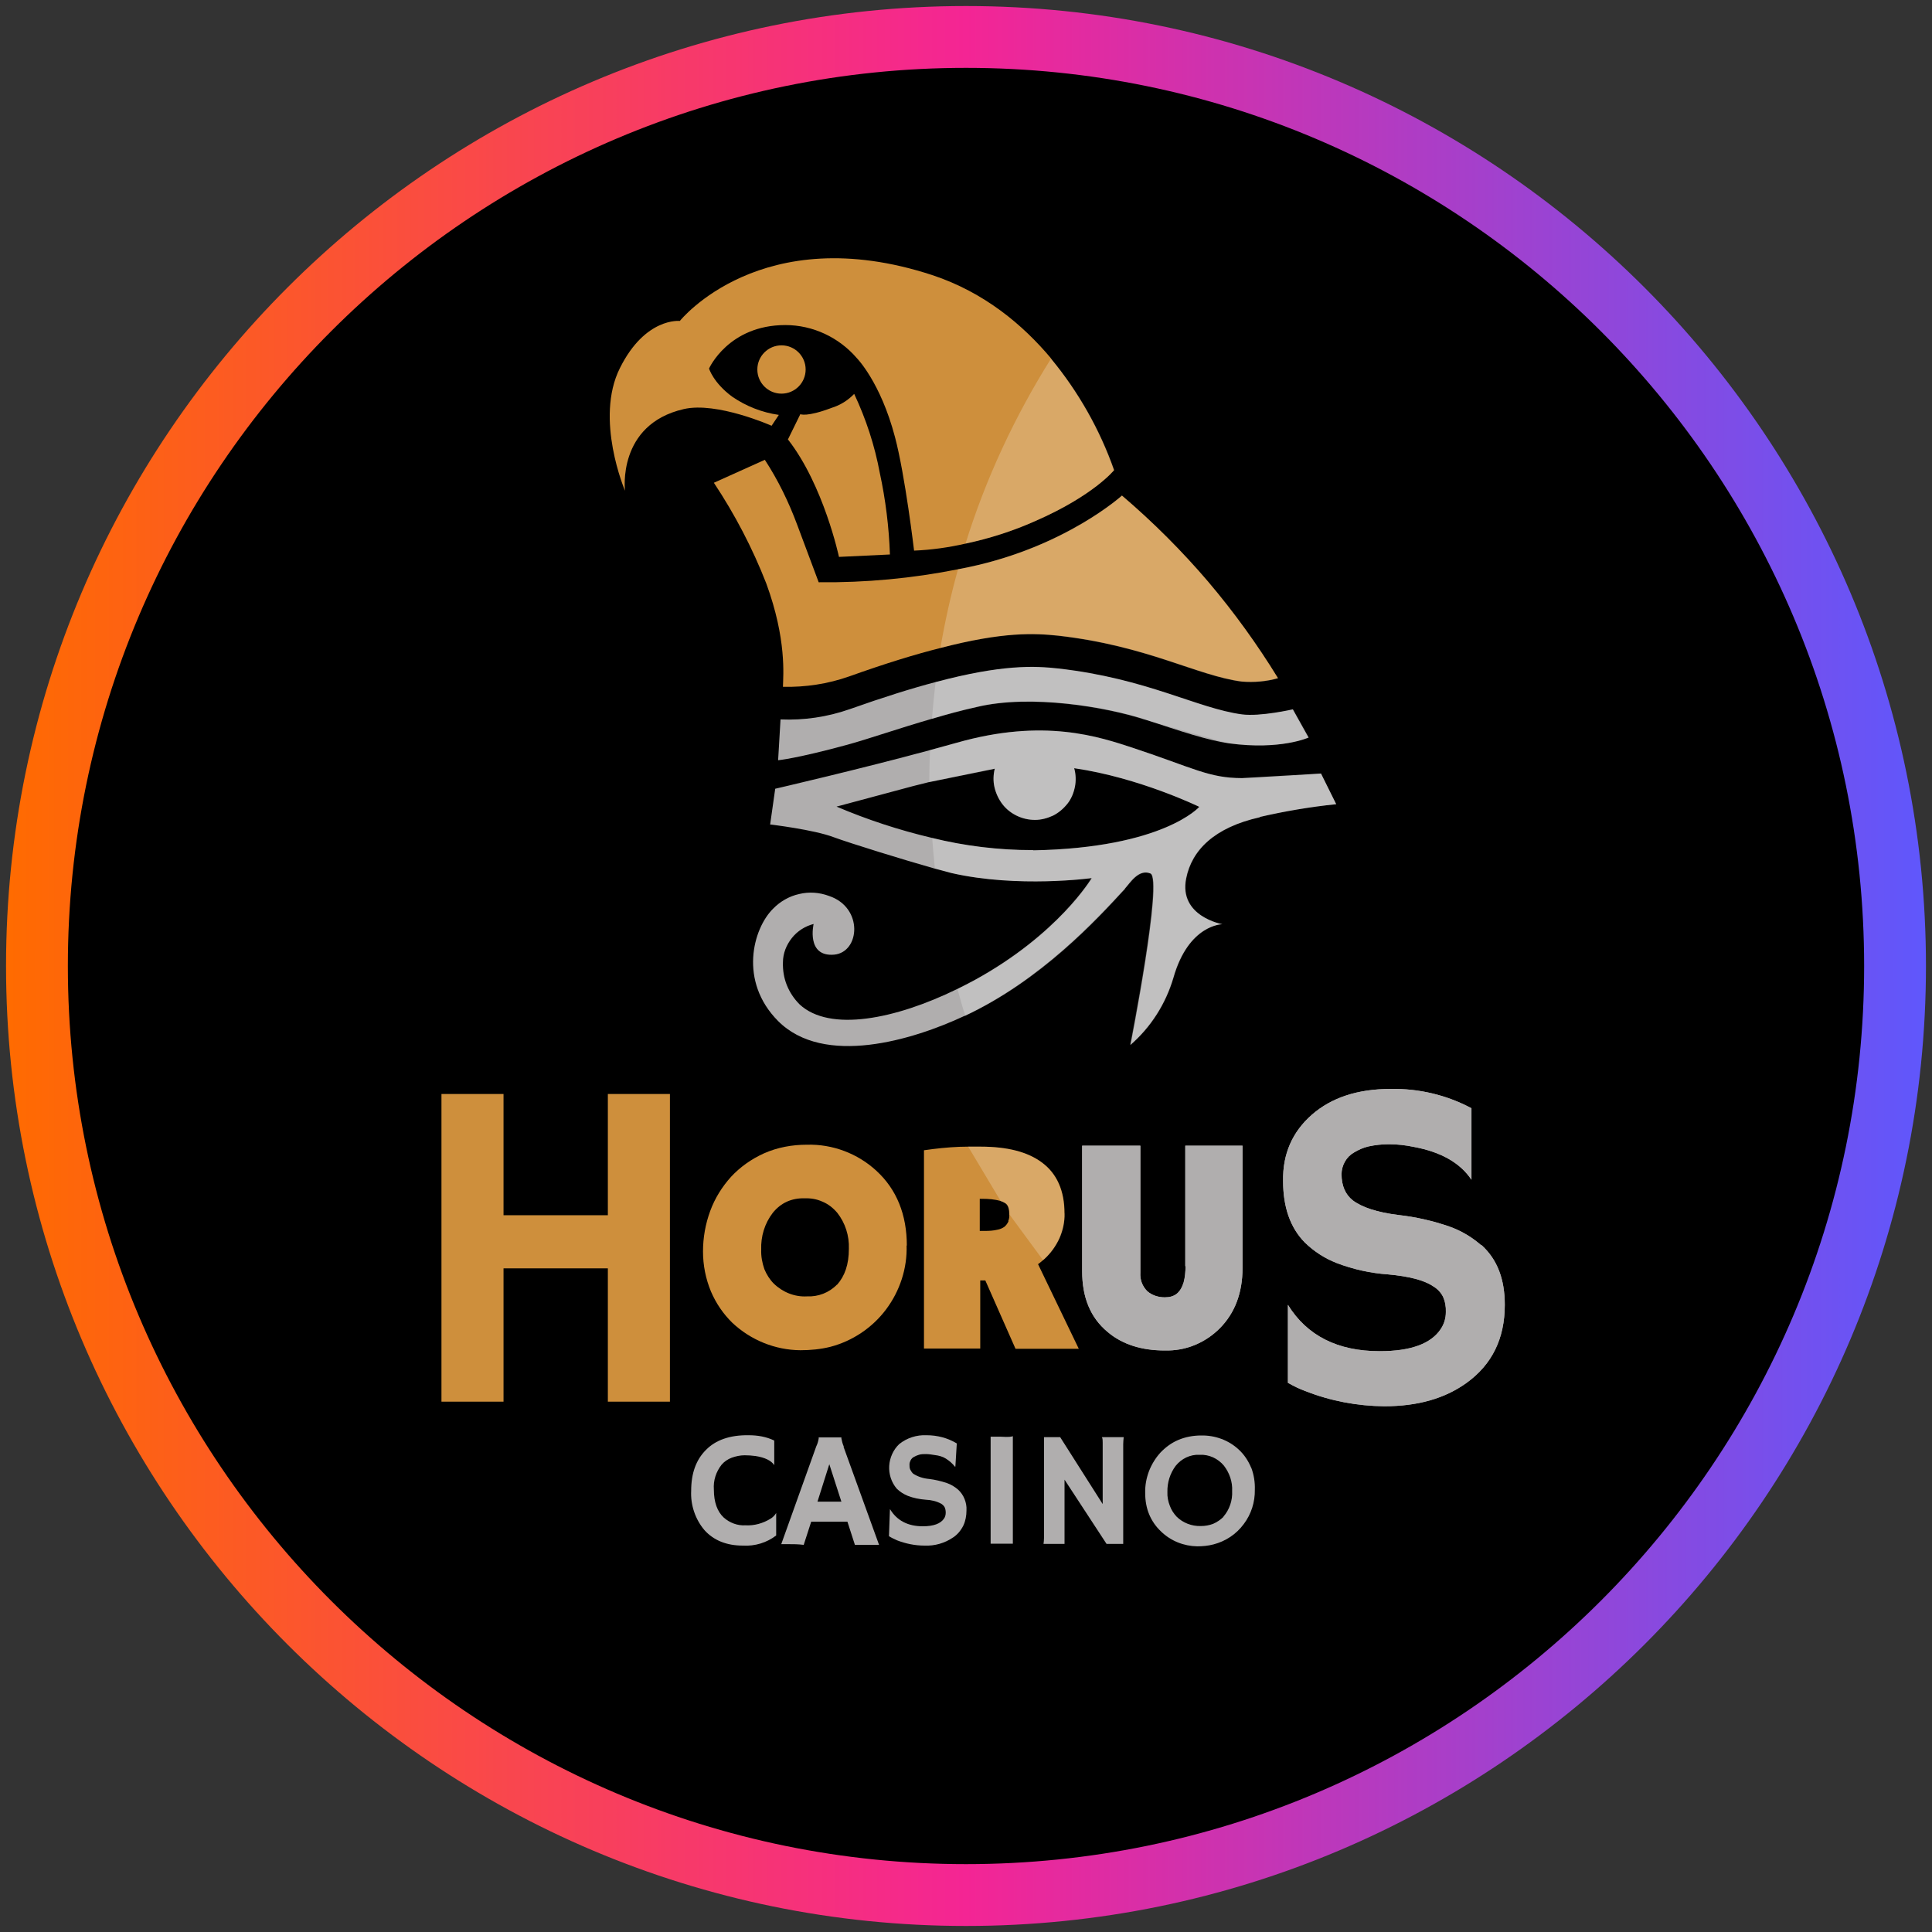 <?xml version="1.0" encoding="UTF-8"?>
<svg xmlns="http://www.w3.org/2000/svg" width="80" height="80" xmlns:xlink="http://www.w3.org/1999/xlink" viewBox="0 0 80 80">
  <rect x="0" y="0" width="80" height="80" fill="#333333" stroke="none"/>
  <defs>
    <style>
      .cls-1 {
        fill: url(#linear-gradient);
      }

      .cls-1, .cls-2, .cls-3, .cls-4, .cls-5 {
        stroke-width: 0px;
      }

      .cls-2 {
        fill: #fff;
        isolation: isolate;
        opacity: .22;
      }

      .cls-4 {
        fill: #b0aeae;
      }

      .cls-5 {
        fill: #ce8f3c;
      }
    </style>
    <linearGradient id="linear-gradient" x1=".25" y1="40" x2="79.75" y2="40" gradientUnits="userSpaceOnUse">
      <stop offset="0" stop-color="#ff6b00"/>
      <stop offset=".5" stop-color="#f42594"/>
      <stop offset="1" stop-color="#5f57fc"/>
    </linearGradient>
  </defs>
  <g id="circle_frame" data-name="circle frame">
    <g>
      <circle class="cls-3" cx="40" cy="40" r="38.47"/>
      <path class="cls-1" d="M40,79.75C18.08,79.75.25,61.92.25,40S18.08.25,40,.25s39.75,17.83,39.75,39.75-17.83,39.75-39.75,39.75ZM40,2.81C19.49,2.81,2.81,19.49,2.81,40s16.68,37.19,37.19,37.19,37.19-16.68,37.19-37.19S60.51,2.81,40,2.81Z"/>
    </g>
  </g>
  <g id="horus">
    <g>
      <g>
        <circle class="cls-5" cx="32.36" cy="15.3" r="1"/>
        <path class="cls-5" d="M32.63,18.2c1.48,1.9,2.11,4.86,2.11,4.86l2.11-.1c-.04-1.14-.18-2.27-.42-3.38-.21-1.13-.57-2.23-1.06-3.27-.26.27-.58.47-.94.58-1.03.39-1.29.26-1.29.26l-.52,1.06h0Z"/>
        <path class="cls-5" d="M43.53,14.85c-1.17-1.4-2.78-2.75-4.93-3.46-7.08-2.32-10.45,1.9-10.45,1.9,0,0-1.43-.16-2.48,1.95-1.06,2.11.21,5.08.21,5.08,0,0-.34-2.74,2.43-3.38,1.37-.32,3.64.69,3.64.69l.3-.45c-.7-.1-1.36-.36-1.94-.76-.78-.58-.95-1.16-.95-1.16,0,0,.8-1.8,3.16-1.8,1.14,0,2.22.51,2.96,1.37,0,0,.98.99,1.58,3.27.42,1.58.79,4.7.79,4.7.72-.03,1.43-.13,2.13-.29.99-.21,1.96-.52,2.88-.93,2.43-1.06,3.27-2.11,3.27-2.11-.59-1.68-1.48-3.25-2.61-4.62h0Z"/>
        <path class="cls-5" d="M50.05,24.11c-1.1-1.29-2.3-2.49-3.59-3.59,0,0-2.32,2.11-6.33,2.96l-.45.09c-1.9.38-3.84.56-5.78.54l-.89-2.38c-.35-.94-.79-1.85-1.34-2.69l-2.11.95c.87,1.31,1.6,2.71,2.17,4.17.85,2.32.7,3.81.69,4.28.93.02,1.86-.12,2.74-.43,1.51-.54,2.75-.92,3.79-1.18,2.6-.68,3.89-.61,4.87-.51,3.7.42,5.75,1.66,7.6,1.9.5.04,1.01,0,1.5-.14-.86-1.4-1.82-2.73-2.88-3.98h0Z"/>
        <path class="cls-4" d="M53.54,29.37s-1.35.31-2.11.21c-1.86-.25-3.91-1.48-7.6-1.9-1-.11-2.34-.17-5.08.56-.99.26-2.17.63-3.58,1.13-.92.32-1.88.46-2.85.42l-.1,1.69s.77-.07,2.86-.64c.91-.25,2.07-.66,3.52-1.08.57-.17,1.18-.34,1.86-.49,2.22-.53,5.36,0,6.97.53,1.44.47,2.58.86,3.47.98,2.13.29,3.29-.24,3.29-.24l-.65-1.16h0Z"/>
        <path class="cls-4" d="M52.16,33.83c1.04-.24,2.1-.42,3.17-.53l-.63-1.27-3.27.19c-1.37,0-2.01-.42-4.48-1.24-1.43-.47-3.71-1.26-7.35-.22l-1.09.3c-2.87.78-6.41,1.6-6.41,1.6l-.21,1.48s1.8.21,2.64.53c.68.25,2.91.94,4.15,1.29l.71.19c2.75.63,5.81.21,5.81.21,0,0-1.37,2.32-4.86,4.23-.24.13-.48.25-.72.37-2.54,1.24-5.26,1.79-6.51.63-.23-.23-.41-.5-.53-.8s-.17-.62-.16-.94c0-.37.14-.72.37-1.01.23-.29.55-.49.9-.58,0,0-.32,1.37.85,1.27,1.07-.1,1.22-1.95-.21-2.43-.4-.15-.83-.18-1.24-.08-.41.09-.79.31-1.08.61-.83.82-1.43,3,.21,4.65,1.9,1.9,5.57.79,7.71-.21h.01c3.16-1.48,5.48-4.01,6.64-5.27.21-.23.57-.83,1.06-.63.53.21-.83,7.1-.83,7.1.85-.74,1.46-1.7,1.78-2.78.63-2.22,2.03-2.22,2.03-2.22,0,0-1.82-.32-1.5-1.9.23-1.16,1.16-2.11,3.06-2.53h0ZM42.77,35.2c-1.42,0-2.83-.17-4.2-.51-1.35-.32-2.66-.75-3.93-1.29l3.17-.85.68-.17,2.7-.55c-.06.25-.07.51-.01.77.06.25.17.49.33.7s.37.37.6.48.49.17.75.17c.26,0,.51-.07.75-.18.23-.12.43-.29.59-.49s.26-.45.31-.7c.05-.25.04-.52-.03-.77,2.7.39,5.18,1.6,5.18,1.6,0,0-1.48,1.7-6.86,1.8Z"/>
        <path class="cls-2" d="M46.14,19.47c-.59-1.68-1.48-3.25-2.62-4.62-1.5,2.39-2.7,4.96-3.54,7.66.99-.21,1.96-.52,2.88-.93,2.43-1.06,3.27-2.11,3.27-2.11h0Z"/>
        <path class="cls-2" d="M43.82,26.33c3.7.42,5.75,1.66,7.6,1.9.5.04,1.01,0,1.5-.14-.86-1.4-1.82-2.73-2.88-3.98-1.1-1.29-2.3-2.49-3.59-3.59,0,0-2.33,2.11-6.33,2.96l-.45.09c-.3,1.07-.54,2.16-.73,3.26,2.61-.67,3.89-.61,4.88-.5Z"/>
        <path class="cls-2" d="M47.4,29.8l3.47.98c2.13.29,3.29-.24,3.29-.24l-.63-1.16s-1.35.31-2.11.21c-1.86-.25-3.91-1.48-7.6-1.9-1-.11-2.34-.17-5.08.56-.06.51-.11,1.01-.15,1.52.57-.17,1.18-.34,1.86-.49,2.22-.53,5.36,0,6.96.53h0Z"/>
        <path class="cls-2" d="M46.56,36.79c.21-.23.57-.83,1.06-.63.53.21-.83,7.11-.83,7.11.85-.74,1.46-1.7,1.78-2.78.63-2.22,2.03-2.22,2.03-2.22,0,0-1.82-.32-1.5-1.9.23-1.16,1.16-2.11,3.06-2.54,1.04-.24,2.1-.42,3.17-.53l-.63-1.27s-2.21.19-3.27.19c-1.37,0-2.01-.42-4.48-1.24-1.43-.47-3.71-1.26-7.35-.22l-1.09.3c-.02.44-.03.87-.03,1.31v.02l2.71-.55c-.06.25-.07.51-.01.77s.17.49.33.7c.33.41.82.65,1.35.64.26,0,.51-.07.75-.18s.43-.29.59-.49.26-.45.31-.7.04-.52-.03-.77c2.7.39,5.18,1.6,5.18,1.6,0,0-1.48,1.69-6.86,1.8-1.42,0-2.83-.17-4.2-.51.03.42.07.84.11,1.26l.71.19c2.75.63,5.81.21,5.81.21,0,0-1.37,2.32-4.86,4.23-.24.13-.48.25-.72.37.1.37.2.73.32,1.1,3.16-1.47,5.48-4,6.63-5.26h0Z"/>
      </g>
      <g>
        <path class="cls-4" d="M31,59.43c.37,0,.73.06,1.06.22v1.02c-.12-.19-.39-.32-.78-.38-.15-.02-.3-.03-.45-.03-.18,0-.36.04-.53.1-.16.06-.31.16-.42.29-.23.29-.35.66-.32,1.03,0,.52.14.91.41,1.16.25.22.57.34.9.32.36.02.72-.08,1.03-.27.1-.06.18-.14.24-.24h0v.93c-.39.3-.88.45-1.38.42-.68,0-1.21-.22-1.59-.64-.38-.45-.58-1.04-.55-1.63,0-.72.2-1.28.61-1.69.4-.41.99-.62,1.76-.61h0Z"/>
        <path class="cls-4" d="M34.94,59.9h0c-.05-.11-.08-.23-.1-.34,0-.01,0-.02,0-.04h-.94s0,.03,0,.05c-.02.11-.05.22-.1.32l-1.45,4.05h.26c.22,0,.45,0,.67.03l.31-.96h1.5l.31.96h1l-1.47-4.06ZM33.85,62.18l.49-1.55.5,1.55h-.99Z"/>
        <path class="cls-4" d="M39.62,59.75l-.06.98h-.02c-.1-.13-.23-.24-.37-.33s-.3-.13-.47-.15c-.12-.02-.24-.04-.36-.04-.1,0-.2,0-.29.03-.07.02-.14.05-.21.09-.06.03-.1.08-.13.13-.03.06-.05.12-.05.18,0,.07,0,.14.03.21.03.06.07.12.12.17.2.13.43.2.66.22.25.03.5.09.74.17.17.06.32.15.46.27.12.11.21.24.27.39.06.15.09.31.08.47,0,.22-.04.44-.13.63-.1.2-.24.37-.42.49-.35.24-.77.36-1.19.34-.39,0-.78-.08-1.14-.22-.11-.05-.22-.1-.33-.17l.04-1.11h.01c.28.46.73.7,1.35.7.45,0,.74-.11.88-.32.05-.07.07-.16.07-.24,0-.08-.01-.15-.04-.22-.03-.06-.08-.11-.14-.15-.2-.11-.42-.16-.65-.17-.25-.02-.51-.07-.74-.16-.17-.07-.33-.17-.46-.3-.22-.26-.33-.6-.31-.94.02-.34.17-.67.41-.9.32-.26.73-.39,1.14-.37.44,0,.87.11,1.25.34h0Z"/>
        <path class="cls-4" d="M41.02,59.49h.4s.24.01.24.01c.09,0,.19,0,.28-.03v4.45h-.92v-4.44Z"/>
        <path class="cls-4" d="M43.21,63.93c.01-.08.02-.16.02-.25v-4.17h.67l1.76,2.77v-2.54c0-.08,0-.16-.03-.23h.9c-.01.1-.02.19-.02.29v4.13h-.69l-1.74-2.66v2.66h-.88Z"/>
        <path class="cls-4" d="M51.81,60.78h0c-.12-.29-.29-.55-.52-.76-.42-.39-.98-.59-1.55-.58-.33,0-.66.06-.96.19-.28.12-.52.3-.73.52-.2.22-.36.48-.47.76-.11.29-.17.6-.16.92,0,.3.05.61.17.89.11.26.27.49.48.69h0c.41.4.95.61,1.5.62.23,0,.45-.02.68-.08.5-.13.94-.42,1.25-.84.31-.41.47-.91.46-1.43.01-.31-.04-.62-.15-.91ZM50.66,62.81h0c-.12.12-.27.22-.43.29-.16.06-.33.09-.51.09-.37.01-.74-.13-1-.39-.12-.13-.22-.28-.28-.45-.07-.18-.11-.37-.1-.57-.01-.39.11-.77.34-1.08.12-.15.27-.27.44-.35.17-.08.36-.12.55-.11.39-.02.76.15,1.01.45.23.3.36.67.34,1.05.02.39-.11.77-.36,1.06Z"/>
        <g>
          <polygon class="cls-5" points="25.17 50.32 20.85 50.32 20.85 45.3 18.28 45.3 18.28 58.04 20.85 58.04 20.85 52.52 25.17 52.52 25.17 58.04 27.74 58.04 27.74 45.3 25.17 45.3 25.17 50.32"/>
          <path class="cls-5" d="M37.55,51.58c0-1.28-.42-2.33-1.26-3.1h0c-.78-.72-1.82-1.11-2.88-1.08-.61,0-1.22.11-1.78.36-.51.23-.98.56-1.36.97-.37.41-.67.89-.86,1.41-.2.54-.3,1.11-.3,1.68,0,.57.11,1.13.33,1.66.21.49.51.93.89,1.3.76.71,1.76,1.12,2.81,1.13.42,0,.84-.04,1.24-.14.92-.24,1.74-.79,2.31-1.55.57-.76.88-1.7.85-2.65ZM34.66,53.19h0c-.33.34-.78.51-1.24.49-.51.03-1.01-.17-1.38-.53-.17-.17-.3-.38-.39-.6-.09-.26-.14-.53-.13-.8-.02-.55.14-1.09.48-1.53.16-.2.36-.36.58-.46s.48-.15.73-.14c.26-.01.51.03.75.14.24.1.44.26.61.46.33.42.5.95.48,1.49,0,.65-.17,1.13-.49,1.49Z"/>
          <path id="B" class="cls-4" d="M61.33,51.56c-.39-.34-.83-.6-1.31-.77-.69-.24-1.4-.4-2.12-.48-.88-.11-1.51-.32-1.89-.61-.3-.24-.46-.6-.46-1.08,0-.18.05-.36.14-.52s.22-.29.38-.38c.18-.11.38-.2.6-.25.28-.06.56-.09.84-.09.35,0,.69.04,1.03.11,1.13.21,1.92.66,2.39,1.36v-2.96c-1.03-.55-2.18-.82-3.34-.8-1.37,0-2.46.36-3.27,1.07s-1.21,1.63-1.19,2.74c0,1.09.3,1.94.9,2.55.38.37.83.66,1.32.85.68.26,1.4.42,2.13.47.87.08,1.49.24,1.86.49.17.1.32.25.41.43.09.2.13.42.12.64,0,.25-.07.49-.21.7-.41.62-1.26.92-2.53.92-1.74,0-3.01-.64-3.8-1.92v3.23c.23.13.47.25.72.34,1.04.41,2.15.62,3.27.63,1.38,0,2.51-.32,3.41-.97,1.05-.76,1.58-1.83,1.58-3.23,0-1.06-.31-1.88-.96-2.47h0Z"/>
          <path class="cls-5" d="M42.98,52.35h0c.07-.05.14-.11.21-.17l.06-.05c.26-.24.47-.53.62-.86.14-.33.22-.68.21-1.03,0-.93-.31-1.64-.93-2.1-.59-.44-1.42-.66-2.56-.66h-.49c-.49,0-.99.04-1.47.1l-.37.05v8.21h2.33v-2.82h.21l1.25,2.83h2.62l-1.68-3.49ZM41.76,50.57c-.04.09-.1.17-.17.23h0c-.09.06-.18.1-.29.12-.17.04-.34.05-.52.05h-.21v-1.33h.11c.25,0,.51.02.75.09.06.02.11.04.16.07.06.03.2.11.2.46h0c.01.11,0,.21-.04.3Z"/>
          <path id="C" class="cls-4" d="M49.09,52.43c0,.23-.02.46-.08.68-.14.43-.37.61-.78.61-.26,0-.52-.08-.72-.25-.1-.1-.18-.22-.23-.35-.05-.13-.07-.28-.06-.42v-5.26h-2.41v5.2c0,1.08.34,1.92,1.05,2.51.61.52,1.41.77,2.37.77.42.01.84-.06,1.23-.22s.74-.39,1.04-.69c.63-.63.95-1.47.95-2.5v-5.07h-2.37v4.99h0Z"/>
          <g>
            <path id="B-2" class="cls-4" d="M61.33,51.56c-.39-.34-.83-.6-1.31-.77-.69-.24-1.4-.4-2.12-.48-.88-.11-1.51-.32-1.89-.61-.3-.24-.46-.6-.46-1.08,0-.18.05-.36.14-.52s.22-.29.38-.38c.18-.11.38-.2.6-.25.28-.06.56-.09.84-.09.35,0,.69.04,1.03.11,1.13.21,1.92.66,2.39,1.36v-2.96c-1.03-.55-2.18-.82-3.34-.8-1.37,0-2.46.36-3.27,1.07s-1.21,1.63-1.19,2.74c0,1.09.3,1.94.9,2.55.38.37.83.66,1.32.85.68.26,1.4.42,2.13.47.87.08,1.49.24,1.86.49.17.1.32.25.41.43.09.2.13.42.12.64,0,.25-.07.49-.21.7-.41.62-1.26.92-2.53.92-1.74,0-3.01-.64-3.8-1.92v3.23c.23.13.47.25.72.34,1.04.41,2.15.62,3.27.63,1.38,0,2.51-.32,3.41-.97,1.05-.76,1.58-1.83,1.58-3.23,0-1.06-.31-1.88-.96-2.47h0Z"/>
            <path class="cls-2" d="M44.07,50.24c0-.93-.31-1.64-.93-2.1-.59-.44-1.42-.66-2.56-.66h-.49l1.35,2.26c.06.02.11.04.16.07.06.03.2.11.2.46v.02l1.39,1.89.06-.05c.26-.24.47-.53.62-.85s.22-.67.21-1.03h0Z"/>
            <path id="C-2" class="cls-4" d="M49.09,52.43c0,.23-.02.46-.08.68-.14.43-.37.61-.78.61-.26,0-.52-.08-.72-.25-.1-.1-.18-.22-.23-.35-.05-.13-.07-.28-.06-.42v-5.26h-2.41v5.2c0,1.08.34,1.92,1.05,2.51.61.52,1.41.77,2.37.77.42.01.84-.06,1.23-.22s.74-.39,1.04-.69c.63-.63.95-1.47.95-2.5v-5.07h-2.37v4.99h0Z"/>
          </g>
        </g>
      </g>
    </g>
  </g>
</svg>